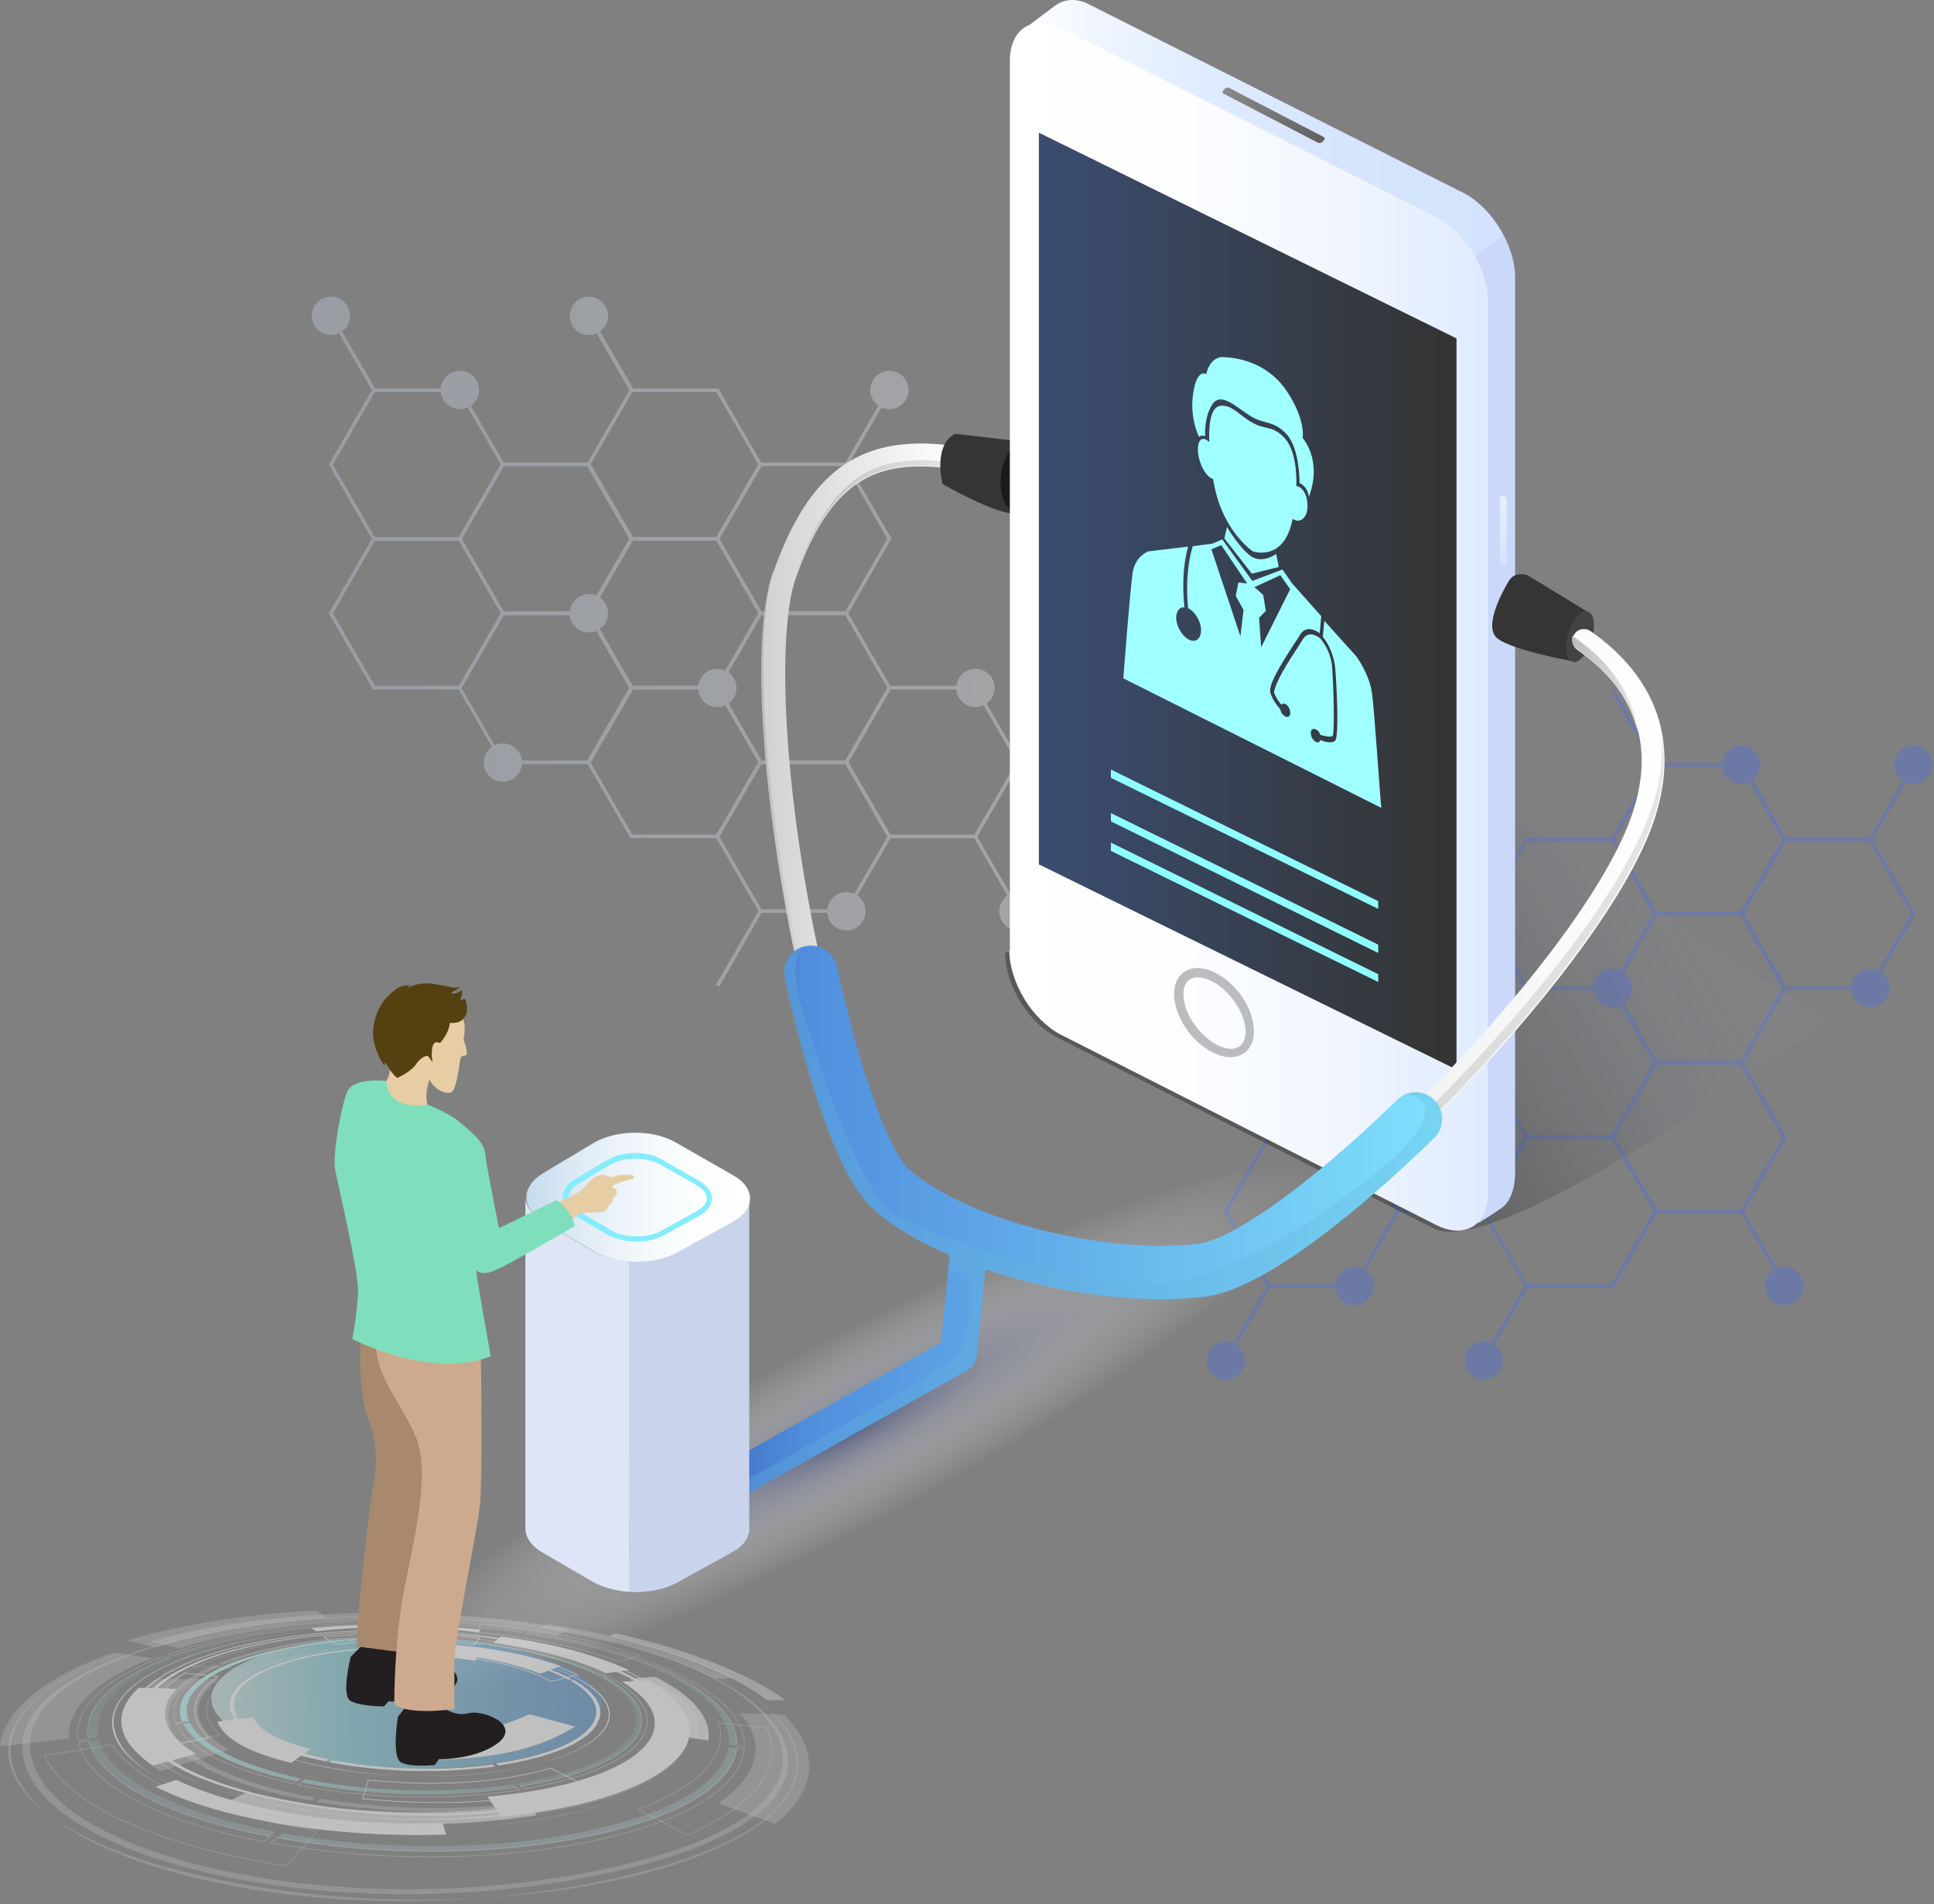 <svg xmlns="http://www.w3.org/2000/svg" width="515" height="507" viewBox="0 0 515 507" fill="none"><rect x="0" y="0" width="515" height="507" fill="#808080" stroke="none"/><g opacity="0.3"><path d="M167.855 103.422H191.31L191.448 103.698L203.038 123.704L191.31 143.986H167.855L167.717 143.71L156.127 123.704L167.855 103.422ZM190.758 104.388H168.406L157.23 123.704L168.406 143.021H190.758L201.934 123.704L190.758 104.388Z" fill="url(#paint0_linear_263_1454)"></path><path d="M99.281 143.021H122.737L122.875 143.296L134.465 163.303L122.737 183.585H99.281L99.143 183.309L87.553 163.303L99.281 143.021ZM122.185 143.986H99.833L88.657 163.303L99.833 182.619H122.185L133.361 163.303L122.185 143.986Z" fill="url(#paint1_linear_263_1454)"></path><path d="M133.637 123.152H157.092L157.23 123.428L168.82 143.434L157.092 163.716H133.637L133.499 163.44L121.909 143.434L133.637 123.152ZM156.403 124.118H134.051L122.875 143.434L134.051 162.751H156.403L167.579 143.434L156.403 124.118Z" fill="url(#paint2_linear_263_1454)"></path><path d="M157.231 83.829L168.683 103.559L167.717 104.111L156.265 84.243L157.231 83.829Z" fill="url(#paint3_linear_263_1454)"></path><path d="M260.16 222.632L271.612 242.362L270.784 242.914L259.332 223.046L260.16 222.632Z" fill="url(#paint4_linear_263_1454)"></path><path d="M88.519 83.829L99.971 103.559L99.143 104.111L87.691 84.243L88.519 83.829Z" fill="url(#paint5_linear_263_1454)"></path><path d="M133.637 162.889H157.092L157.23 163.165L168.82 183.171L157.092 203.453H133.637L133.499 203.177L121.909 183.171L133.637 162.889ZM156.403 163.854H134.051L122.875 183.171L134.051 202.487H156.403L167.579 183.171L156.403 163.854Z" fill="url(#paint6_linear_263_1454)"></path><path d="M99.281 103.422H122.737L122.875 103.698L134.465 123.704L122.737 143.986H99.281L99.143 143.71L87.553 123.704L99.281 103.422ZM122.185 104.388H99.833L88.657 123.704L99.833 143.021H122.185L133.361 123.704L122.185 104.388Z" fill="url(#paint7_linear_263_1454)"></path><path d="M167.855 143.021H191.31L191.448 143.296L203.038 163.303L191.31 183.585H167.855L167.717 183.309L156.127 163.303L167.855 143.021ZM190.758 143.986H168.406L157.23 163.303L168.406 182.619H190.758L201.934 163.303L190.758 143.986Z" fill="url(#paint8_linear_263_1454)"></path><path d="M202.21 123.152H225.666L225.804 123.428L237.394 143.434L225.666 163.716H202.21L202.072 163.44L190.483 143.434L202.21 123.152ZM225.114 124.118H202.762L191.586 143.434L202.762 162.751H225.114L236.29 143.434L225.114 124.118Z" fill="url(#paint9_linear_263_1454)"></path><path d="M236.428 103.56L237.256 104.111L225.804 123.98L224.976 123.428L236.428 103.56Z" fill="url(#paint10_linear_263_1454)"></path><path d="M202.072 242.362L202.9 242.914L191.586 262.645L190.62 262.231L202.072 242.362Z" fill="url(#paint11_linear_263_1454)"></path><path d="M202.21 162.889H225.666L225.804 163.165L237.394 183.171L225.666 203.453H202.21L202.072 203.177L190.483 183.171L202.21 162.889ZM225.114 163.854H202.762L191.586 183.171L202.762 202.487H225.114L236.29 183.171L225.114 163.854Z" fill="url(#paint12_linear_263_1454)"></path><path d="M202.21 202.487H225.666L225.804 202.763L237.394 222.77L225.666 243.052H202.21L202.072 242.776L190.483 222.77L202.21 202.487ZM225.114 203.453H202.762L191.586 222.77L202.762 242.086H225.114L236.29 222.77L225.114 203.453Z" fill="url(#paint13_linear_263_1454)"></path><path d="M236.566 182.619H260.022L260.16 182.895L271.749 202.901L260.022 223.184H236.566L236.428 222.908L224.838 202.901L236.566 182.619ZM259.47 183.585H237.118L225.942 202.901L237.118 222.218H259.47L270.646 202.901L259.47 183.585Z" fill="url(#paint14_linear_263_1454)"></path><path d="M167.855 182.619H191.31L191.448 182.895L203.038 202.901L191.31 223.184H167.855L167.717 222.908L156.127 202.901L167.855 182.619ZM190.758 183.585H168.406L157.23 202.901L168.406 222.218H190.758L201.934 202.901L190.758 183.585Z" fill="url(#paint15_linear_263_1454)"></path><path d="M225.39 247.743C228.209 247.743 230.495 245.458 230.495 242.638C230.495 239.819 228.209 237.533 225.39 237.533C222.57 237.533 220.285 239.819 220.285 242.638C220.285 245.458 222.57 247.743 225.39 247.743Z" fill="url(#paint16_linear_263_1454)"></path><path d="M191.034 188.276C193.854 188.276 196.139 185.99 196.139 183.171C196.139 180.352 193.854 178.066 191.034 178.066C188.215 178.066 185.929 180.352 185.929 183.171C185.929 185.99 188.215 188.276 191.034 188.276Z" fill="url(#paint17_linear_263_1454)"></path><path d="M122.461 108.941C125.28 108.941 127.566 106.655 127.566 103.836C127.566 101.016 125.28 98.731 122.461 98.731C119.641 98.731 117.356 101.016 117.356 103.836C117.356 106.655 119.641 108.941 122.461 108.941Z" fill="url(#paint18_linear_263_1454)"></path><path d="M88.105 89.21C90.924 89.21 93.21 86.924 93.21 84.105C93.21 81.286 90.924 79 88.105 79C85.286 79 83 81.286 83 84.105C83 86.924 85.286 89.21 88.105 89.21Z" fill="url(#paint19_linear_263_1454)"></path><path d="M236.842 108.941C239.661 108.941 241.947 106.655 241.947 103.836C241.947 101.016 239.661 98.731 236.842 98.731C234.022 98.731 231.737 101.016 231.737 103.836C231.737 106.655 234.022 108.941 236.842 108.941Z" fill="url(#paint20_linear_263_1454)"></path><path d="M271.197 247.743C274.017 247.743 276.303 245.458 276.303 242.638C276.303 239.819 274.017 237.533 271.197 237.533C268.378 237.533 266.092 239.819 266.092 242.638C266.092 245.458 268.378 247.743 271.197 247.743Z" fill="url(#paint21_linear_263_1454)"></path><path d="M259.745 188.276C262.565 188.276 264.851 185.99 264.851 183.171C264.851 180.352 262.565 178.066 259.745 178.066C256.926 178.066 254.64 180.352 254.64 183.171C254.64 185.99 256.926 188.276 259.745 188.276Z" fill="url(#paint22_linear_263_1454)"></path><path d="M156.817 89.21C159.636 89.21 161.922 86.924 161.922 84.105C161.922 81.286 159.636 79 156.817 79C153.997 79 151.712 81.286 151.712 84.105C151.712 86.924 153.997 89.21 156.817 89.21Z" fill="url(#paint23_linear_263_1454)"></path><path d="M133.913 208.145C136.732 208.145 139.018 205.859 139.018 203.04C139.018 200.22 136.732 197.935 133.913 197.935C131.093 197.935 128.808 200.22 128.808 203.04C128.808 205.859 131.093 208.145 133.913 208.145Z" fill="url(#paint24_linear_263_1454)"></path><path d="M156.817 168.408C159.636 168.408 161.922 166.122 161.922 163.303C161.922 160.483 159.636 158.198 156.817 158.198C153.997 158.198 151.712 160.483 151.712 163.303C151.712 166.122 153.997 168.408 156.817 168.408Z" fill="url(#paint25_linear_263_1454)"></path></g><g opacity="0.3"><path d="M394.567 322.525L406.157 302.519L406.295 302.243H429.751L441.478 322.525L429.888 342.532L429.751 342.808H406.295L394.567 322.525ZM440.237 322.525L429.061 303.209H406.709L395.533 322.525L406.709 341.842H429.061L440.237 322.525Z" fill="#3B69FA"></path><path d="M325.856 282.927L337.445 262.92L337.583 262.645H361.039L372.767 282.927L361.177 302.933L361.039 303.209H337.583L325.856 282.927ZM371.663 282.927L360.487 263.61H338.135L326.959 282.927L338.135 302.243H360.487L371.663 282.927Z" fill="#3B69FA"></path><path d="M360.211 302.795L371.801 282.789L371.939 282.513H395.395L407.122 302.795L395.533 322.801L395.395 323.077H371.939L360.211 302.795ZM406.019 302.795L394.843 283.479H372.491L361.315 302.795L372.491 322.111H394.843L406.019 302.795Z" fill="#3B69FA"></path><path d="M395.525 362.442L406.979 342.607L406.142 342.124L394.688 361.959L395.525 362.442Z" fill="#3B69FA"></path><path d="M498.598 223.761L510.05 203.927L509.214 203.444L497.762 223.279L498.598 223.761Z" fill="#3B69FA"></path><path d="M326.831 362.511L338.283 342.677L337.447 342.194L325.995 362.028L326.831 362.511Z" fill="#3B69FA"></path><path d="M360.211 263.059L371.801 243.052L371.939 242.776H395.395L407.122 263.059L395.533 283.065L395.395 283.341H371.939L360.211 263.059ZM406.019 263.059L394.843 243.742H372.491L361.315 263.059L372.491 282.375H394.843L406.019 263.059Z" fill="#3B69FA"></path><path d="M325.856 322.525L337.445 302.519L337.583 302.243H361.039L372.767 322.525L361.177 342.532L361.039 342.808H337.583L325.856 322.525ZM371.663 322.525L360.487 303.209H338.135L326.959 322.525L338.135 341.842H360.487L371.663 322.525Z" fill="#3B69FA"></path><path d="M394.567 282.927L406.157 262.92L406.295 262.645H429.751L441.478 282.927L429.888 302.933L429.751 303.209H406.295L394.567 282.927ZM440.237 282.927L429.061 263.61H406.709L395.533 282.927L406.709 302.243H429.061L440.237 282.927Z" fill="#3B69FA"></path><path d="M428.923 302.795L440.512 282.789L440.65 282.513H464.106L475.834 302.795L464.244 322.801L464.106 323.077H440.65L428.923 302.795ZM474.592 302.795L463.416 283.479H441.202L430.026 302.795L441.202 322.111H463.554L474.592 302.795Z" fill="#3B69FA"></path><path d="M474.873 342.651L475.709 342.167L464.241 322.342L463.405 322.826L474.873 342.651Z" fill="#3B69FA"></path><path d="M440.457 203.946L441.294 203.464L429.851 183.625L429.014 184.107L440.457 203.946Z" fill="#3B69FA"></path><path d="M428.923 263.059L440.512 243.052L440.65 242.776H464.106L475.834 263.059L464.244 283.065L464.106 283.341H440.65L428.923 263.059ZM474.592 263.059L463.416 243.742H441.202L430.026 263.059L441.202 282.375H463.554L474.592 263.059Z" fill="#3B69FA"></path><path d="M428.923 223.46L440.512 203.453L440.65 203.177H464.106L475.834 223.46L464.244 243.466L464.106 243.742H440.65L428.923 223.46ZM474.592 223.46L463.416 204.143H441.202L430.026 223.46L441.202 242.776H463.554L474.592 223.46Z" fill="#3B69FA"></path><path d="M463.14 243.328L474.73 223.321L474.868 223.045H498.324L510.052 243.328L498.462 263.334L498.324 263.61H474.868L463.14 243.328ZM508.948 243.328L497.772 224.011H475.42L464.244 243.328L475.42 262.644H497.772L508.948 243.328Z" fill="#3B69FA"></path><path d="M394.567 243.328L406.157 223.321L406.295 223.045H429.751L441.478 243.328L429.888 263.334L429.751 263.61H406.295L394.567 243.328ZM440.237 243.328L429.061 224.011H406.709L395.533 243.328L406.709 262.644H429.061L440.237 243.328Z" fill="#3B69FA"></path><path d="M463.692 208.696C466.512 208.696 468.797 206.411 468.797 203.591C468.797 200.772 466.512 198.486 463.692 198.486C460.873 198.486 458.587 200.772 458.587 203.591C458.587 206.411 460.873 208.696 463.692 208.696Z" fill="#3B69FA"></path><path d="M429.474 268.164C432.294 268.164 434.579 265.878 434.579 263.059C434.579 260.239 432.294 257.954 429.474 257.954C426.655 257.954 424.369 260.239 424.369 263.059C424.369 265.878 426.655 268.164 429.474 268.164Z" fill="#3B69FA"></path><path d="M360.763 347.499C363.582 347.499 365.868 345.214 365.868 342.394C365.868 339.575 363.582 337.289 360.763 337.289C357.943 337.289 355.658 339.575 355.658 342.394C355.658 345.214 357.943 347.499 360.763 347.499Z" fill="#3B69FA"></path><path d="M326.407 367.367C329.227 367.367 331.512 365.082 331.512 362.262C331.512 359.443 329.227 357.157 326.407 357.157C323.588 357.157 321.302 359.443 321.302 362.262C321.302 365.082 323.588 367.367 326.407 367.367Z" fill="#3B69FA"></path><path d="M475.144 347.499C477.964 347.499 480.249 345.214 480.249 342.394C480.249 339.575 477.964 337.289 475.144 337.289C472.325 337.289 470.039 339.575 470.039 342.394C470.039 345.214 472.325 347.499 475.144 347.499Z" fill="#3B69FA"></path><path d="M509.5 208.696C512.319 208.696 514.605 206.411 514.605 203.591C514.605 200.772 512.319 198.486 509.5 198.486C506.68 198.486 504.395 200.772 504.395 203.591C504.395 206.411 506.68 208.696 509.5 208.696Z" fill="#3B69FA"></path><path d="M498.048 268.164C500.867 268.164 503.153 265.878 503.153 263.059C503.153 260.239 500.867 257.954 498.048 257.954C495.228 257.954 492.943 260.239 492.943 263.059C492.943 265.878 495.228 268.164 498.048 268.164Z" fill="#3B69FA"></path><path d="M395.119 367.367C397.938 367.367 400.224 365.082 400.224 362.262C400.224 359.443 397.938 357.157 395.119 357.157C392.299 357.157 390.014 359.443 390.014 362.262C390.014 365.082 392.299 367.367 395.119 367.367Z" fill="#3B69FA"></path><path d="M372.215 248.433C375.034 248.433 377.32 246.147 377.32 243.328C377.32 240.508 375.034 238.223 372.215 238.223C369.395 238.223 367.11 240.508 367.11 243.328C367.11 246.147 369.395 248.433 372.215 248.433Z" fill="#3B69FA"></path><path d="M395.119 288.032C397.938 288.032 400.224 285.746 400.224 282.927C400.224 280.107 397.938 277.822 395.119 277.822C392.299 277.822 390.014 280.107 390.014 282.927C390.014 285.746 392.299 288.032 395.119 288.032Z" fill="#3B69FA"></path></g><path d="M216.482 264.781C215.103 264.781 213.861 263.816 213.585 262.436C204.479 222.423 198.96 171.511 206.134 151.78C215.379 125.979 228.486 116.183 251.114 118.39C252.77 118.528 254.012 120.046 253.874 121.702C253.736 123.357 252.218 124.599 250.562 124.461C233.729 122.943 221.45 127.221 211.929 153.85C206.962 167.647 207.928 210.006 219.656 261.194C220.07 262.85 218.966 264.506 217.31 264.781C216.896 264.781 216.62 264.781 216.482 264.781Z" fill="url(#paint26_linear_263_1454)"></path><path d="M217.586 263.263C217.31 263.263 217.172 263.401 216.896 263.401C215.516 263.401 214.275 262.436 213.999 261.056C205.03 221.871 199.649 172.062 206.134 151.504C206.134 151.642 205.996 151.78 205.996 151.78C198.821 171.648 204.34 222.561 213.447 262.436C213.723 263.815 214.964 264.781 216.344 264.781C216.62 264.781 216.758 264.781 217.034 264.643C218.414 264.367 219.242 263.125 219.38 261.884C218.966 262.574 218.414 262.987 217.586 263.263Z" fill="url(#paint27_linear_263_1454)"></path><path d="M250.838 122.806C234.005 121.288 221.725 125.565 212.205 152.194C212.067 152.608 211.929 153.022 211.791 153.436C221.311 127.083 233.591 122.668 250.424 124.323C252.08 124.461 253.597 123.219 253.735 121.564V121.426C253.045 122.392 252.08 122.944 250.838 122.806Z" fill="url(#paint28_linear_263_1454)"></path><path d="M254.288 115.493L272.086 117.563C272.086 117.563 274.57 117.701 275.536 122.116C276.226 125.427 276.226 136.189 270.707 136.741C265.602 137.293 250.976 128.877 250.976 128.877C250.976 128.877 248.355 118.667 254.288 115.493Z" fill="#353535"></path><path d="M274.708 128.049C274.156 132.74 271.81 136.189 269.603 135.775C267.395 135.361 266.015 131.084 266.567 126.393C267.119 121.702 269.465 118.253 271.672 118.666C273.88 119.08 275.26 123.358 274.708 128.049Z" fill="#1B1B1B"></path><path d="M267.671 253.744C267.671 262.298 273.88 272.37 281.469 276.234L381.362 326.87C398.747 337.081 486.637 271.957 486.637 271.957C471.874 262.574 395.16 212.627 395.16 212.627C387.571 208.764 267.671 253.744 267.671 253.744Z" fill="url(#paint29_linear_263_1454)"></path><path d="M288.781 272.095C281.193 268.231 275.398 256.09 275.398 247.535L271.81 8.425C271.81 8.425 276.64 4.7 280.917 1.526C285.332 -1.647 289.885 1.112 289.885 1.112L389.641 51.335C397.229 55.199 403.438 65.271 403.438 73.825V311.142C403.438 311.142 403.99 318.73 399.851 321.628C395.712 324.525 393.642 325.629 393.642 325.629L288.781 272.095Z" fill="url(#paint30_linear_263_1454)"></path><path opacity="0.2" d="M392.676 68.306L400.403 62.511C402.335 66.099 403.576 70.1 403.576 73.687V311.004C403.576 311.004 404.128 318.592 399.989 321.49C395.85 324.387 393.78 325.491 393.78 325.491L392.676 68.306Z" fill="#ACACF0"></path><path d="M399.437 149.573C399.437 149.987 399.713 150.401 400.127 150.539L400.541 150.677C400.955 150.815 401.231 150.539 401.231 150.125V133.016C401.231 132.602 400.955 132.188 400.541 132.05L400.127 131.912C399.713 131.774 399.437 132.05 399.437 132.464V149.573Z" fill="url(#paint31_linear_263_1454)"></path><path d="M268.775 253.054C268.775 261.609 274.984 271.681 282.573 275.544L382.466 326.181C390.055 330.044 396.264 326.181 396.264 317.626V80.31C396.264 71.755 390.055 61.683 382.466 57.82L282.711 7.597C275.122 3.734 268.913 7.597 268.913 16.152V253.054H268.775Z" fill="url(#paint32_linear_263_1454)"></path><path d="M327.414 23.464C327.001 23.188 326.449 23.326 326.173 23.602L325.759 24.016C325.483 24.292 325.483 24.844 325.897 24.982L350.87 37.951C351.284 38.227 351.836 38.089 352.112 37.813L352.526 37.399C352.802 37.123 352.802 36.572 352.388 36.434L327.414 23.464Z" fill="url(#paint33_linear_263_1454)"></path><path d="M327.69 281.477C326.173 281.477 324.517 281.063 322.723 280.097C317.066 277.2 312.651 270.439 312.651 264.644C312.651 260.505 315.135 257.745 318.86 257.745C320.378 257.745 322.033 258.159 323.827 259.125C329.484 262.022 333.899 268.783 333.899 274.578C333.899 276.648 333.347 278.303 332.243 279.545C331.14 280.787 329.484 281.477 327.69 281.477ZM318.998 260.229C316.514 260.229 315.135 261.884 315.135 264.782C315.135 269.611 319.136 275.544 323.965 278.165C325.345 278.855 326.587 279.269 327.828 279.269C328.932 279.269 329.898 278.855 330.588 278.165C331.278 277.338 331.692 276.234 331.692 274.716C331.692 269.887 327.69 263.954 322.861 261.332C321.481 260.643 320.102 260.229 318.998 260.229Z" fill="#BABCBE"></path><path d="M276.64 230.15L387.847 284.788V90.106L276.64 35.33V230.15Z" fill="url(#paint34_linear_263_1454)"></path><path d="M346.592 130.119C346.178 129.705 345.626 129.429 345.212 129.429C345.35 123.634 344.247 119.081 342.177 116.735C338.866 113.148 336.934 114.528 333.623 112.596C330.173 110.802 328.242 107.767 325.068 108.043C322.86 108.181 321.757 111.63 322.033 117.701C321.481 117.287 321.067 116.873 320.515 116.873C319.135 116.735 318.583 119.081 319.273 121.978C319.963 124.876 321.619 127.221 322.998 127.497C323.136 127.911 323.136 128.463 323.274 128.877C325.62 141.571 333.623 146.814 333.623 146.814C333.623 146.814 341.487 149.573 343.971 139.225C344.109 138.811 344.109 138.535 344.247 138.121C345.626 139.225 347.282 138.535 347.972 136.466C348.524 134.258 347.972 131.361 346.592 130.119Z" fill="#A0FFFF"></path><path d="M320.929 116.183C320.929 116.183 320.101 115.631 319.273 116.321C319.273 116.321 316.652 111.216 317.756 104.593C318.721 97.971 321.205 99.626 321.205 99.626C321.205 99.626 322.033 95.073 325.62 95.073C329.07 95.211 337.21 96.177 342.591 104.042C347.834 111.906 346.868 116.597 346.868 116.597C346.868 116.597 352.249 122.53 348.524 132.326C348.524 132.326 348.386 129.705 346.04 128.601C346.04 128.601 346.178 119.771 342.729 115.769C339.142 111.768 336.658 113.148 332.795 110.664C328.932 108.181 325.068 104.318 322.861 107.629C320.515 111.078 320.929 116.183 320.929 116.183Z" fill="#A0FFFF"></path><path d="M326.724 140.329C326.724 140.329 330.449 146.537 333.485 148.331C336.52 149.987 339.831 147.503 339.831 147.503L340.521 150.953L333.347 152.746L326.034 143.364L326.724 140.329Z" fill="#A0FFFF"></path><path d="M365.357 184.619C364.667 179.514 361.218 174.823 361.218 174.823L352.663 165.303L352.249 169.58C353.077 170.546 355.147 173.581 355.561 177.996C355.837 181.032 356.664 195.795 355.561 197.175C354.871 198.003 352.801 197.589 351.559 197.037C351.421 197.727 350.731 197.865 350.042 197.313C349.352 196.761 348.938 195.657 349.076 194.829C349.214 194.001 349.904 193.863 350.731 194.415C351.145 194.691 351.421 195.105 351.559 195.657C352.939 196.071 354.457 196.347 354.871 195.933C355.423 195.105 355.147 183.653 354.733 177.582C354.319 173.029 351.835 170.408 351.697 170.132C351.421 169.856 348.662 167.51 347.006 170.132C346.73 170.546 346.454 170.96 346.04 171.649C344.799 173.581 342.867 176.479 341.487 178.962C339.142 183.239 339.28 184.343 339.28 184.481C339.694 185.585 340.521 186.827 341.211 187.655C341.487 187.241 342.039 187.241 342.591 187.655C343.281 188.206 343.695 189.31 343.557 190.138C343.419 190.966 342.729 191.104 341.901 190.552C341.349 190.138 341.073 189.586 340.935 188.896C340.107 187.931 338.866 186.275 338.314 184.619C337.762 182.825 339.556 179.1 345.213 170.546C345.626 169.994 345.902 169.442 346.178 169.028C347.834 166.406 350.318 167.786 351.421 168.614L351.835 164.061L344.109 155.368L341.487 151.643L333.485 154.679L325.482 143.641L322.861 144.744L317.618 145.434C316.928 147.642 315.548 153.299 316.376 161.991H316.514C318.307 162.957 319.825 165.579 319.825 167.786C319.825 170.132 318.307 171.236 316.514 170.27C314.72 169.304 313.202 166.682 313.202 164.475C313.202 162.681 314.168 161.577 315.41 161.715C314.582 153.851 315.548 148.47 316.376 145.572H316.1L305.752 146.814C305.752 146.814 302.302 148.056 301.612 152.471C300.923 156.886 299.129 180.618 299.129 180.618L333.485 197.865L367.84 215.112C367.702 215.112 366.047 189.724 365.357 184.619ZM331.139 162.405L330.311 169.442L322.585 146.262L325.206 145.158L332.105 155.368L329.759 155.093L329.069 158.68L331.139 162.405ZM335.278 164.475L337.072 162.681L336.382 158.404L334.037 156.334L340.935 153.161L343.557 156.886L335.83 172.339L335.278 164.475Z" fill="#A0FFFF"></path><path d="M295.818 226.564L367.013 261.471V259.402L295.818 224.356V226.564Z" fill="#8FFFFF"></path><path d="M295.818 218.699L367.013 253.744V251.537L295.818 216.491V218.699Z" fill="#8FFFFF"></path><path d="M295.818 207.109L367.013 242.017V239.947L295.818 204.901V207.109Z" fill="#8FFFFF"></path><path d="M422.617 162.819L406.75 153.16C406.75 153.16 403.438 151.919 401.783 154.678C400.127 157.438 394.884 166.958 398.747 169.993C403.025 173.305 418.892 176.064 418.892 176.064C418.892 176.064 425.928 169.166 422.617 162.819Z" fill="#353535"></path><path d="M417.65 168.614C416.546 172.339 416.96 175.651 418.753 176.203C420.409 176.754 422.755 174.133 423.859 170.408C424.962 166.682 424.548 163.371 422.755 162.819C420.961 162.267 418.753 164.889 417.65 168.614Z" fill="#434244"></path><path d="M309.202 341.91C282.573 341.91 250.286 332.251 235.247 319.006C225.313 310.313 216.759 276.51 213.585 262.436C213.171 260.781 214.275 259.125 215.931 258.849C217.586 258.435 219.242 259.539 219.518 261.194C225.865 288.927 233.454 309.348 239.386 314.591C255.53 328.802 293.059 338.46 319.688 335.425C331.002 334.045 355.975 315.556 381.776 289.203C408.957 261.47 429.378 233.462 434.897 215.939C440.554 198.278 435.586 183.929 419.995 173.029C418.616 172.063 418.34 170.131 419.305 168.751C420.271 167.372 422.203 167.096 423.583 168.062C441.243 180.479 447.176 197.588 440.692 217.732C433.655 239.67 407.854 271.267 386.054 293.481C364.53 315.419 335.831 339.702 320.378 341.496C316.652 341.634 312.927 341.91 309.202 341.91Z" fill="url(#paint35_linear_263_1454)"></path><path d="M419.857 172.753C428.825 179.1 434.344 186.688 436.138 195.243C434.896 185.309 429.377 176.754 419.305 169.717C419.029 169.579 418.891 169.304 418.753 169.166C418.339 170.545 418.753 171.925 419.857 172.753Z" fill="url(#paint36_linear_263_1454)"></path><path d="M442.209 194.415C443.037 200.761 442.347 207.522 440.001 214.559C432.965 236.497 407.163 268.093 385.363 290.307C363.839 312.245 335.141 336.528 319.687 338.322C316.1 338.736 312.375 338.874 308.65 338.874C282.02 338.874 249.734 329.216 234.695 315.97C225.175 307.554 216.896 276.371 213.447 261.332C213.447 261.608 213.447 262.022 213.447 262.298C216.62 276.372 225.175 310.175 235.109 318.868C250.148 332.113 282.434 341.772 309.063 341.772C312.927 341.772 316.652 341.634 320.101 341.22C335.555 339.426 364.115 315.28 385.777 293.204C407.577 270.99 433.379 239.394 440.415 217.456C443.175 209.316 443.727 201.589 442.209 194.415Z" fill="url(#paint37_linear_263_1454)"></path><path opacity="0.6" d="M351.284 313.211C357.769 325.215 307.27 365.366 238.283 402.895C169.295 440.424 108.173 460.982 101.55 448.978C95.065 436.974 145.564 396.824 214.551 359.295C283.538 321.766 344.799 301.207 351.284 313.211Z" fill="url(#paint38_radial_263_1454)"></path><path d="M382.052 292.929C379.293 290.169 374.878 290.031 372.118 292.791C346.179 318.04 326.862 330.32 319.136 331.147C293.886 334.183 257.185 324.663 242.008 311.279C237.593 307.416 229.866 289.065 222.829 257.331C222.002 253.468 218.276 251.122 214.413 251.95C210.55 252.778 208.204 256.503 209.032 260.366C213.171 279.269 221.864 312.383 232.626 321.903C238.007 326.732 245.043 330.734 252.908 334.183L250.562 357.501L158.533 409.241C156.188 410.483 155.36 413.518 156.74 415.864C157.567 417.382 159.223 418.347 161.017 418.347C161.845 418.347 162.672 418.21 163.362 417.796L257.599 364.813C258.979 363.985 259.945 362.606 260.083 361.088L262.428 337.908C277.743 343.151 294.99 345.911 309.616 345.911C313.617 345.911 317.48 345.635 320.929 345.221C339.142 343.013 369.772 314.866 382.052 302.863C384.674 300.241 384.674 295.826 382.052 292.929Z" fill="url(#paint39_linear_263_1454)"></path><g opacity="0.3"><path d="M374.325 291.411C379.706 292.377 382.052 295.55 375.567 303.691C369.082 311.831 338.176 335.011 316.376 340.53C294.576 345.911 249.734 329.768 239.11 323.973C228.486 318.178 216.206 278.027 213.171 266.989C210.136 256.365 213.033 252.778 213.171 252.502C209.998 253.744 208.204 257.193 208.894 260.505C213.033 279.407 221.725 312.521 232.487 322.041C237.868 326.87 244.905 330.872 252.77 334.321L252.356 338.736C252.356 338.736 255.667 338.322 257.737 339.288C259.806 340.392 258.151 355.707 255.667 360.122C253.184 364.537 183.368 402.342 169.295 410.621C160.051 416.14 157.291 416.278 156.463 415.726C156.463 415.864 156.601 415.864 156.601 416.002C157.429 417.52 159.085 418.486 160.879 418.486C161.706 418.486 162.534 418.348 163.224 417.934L257.461 364.951C258.841 364.123 259.806 362.744 259.944 361.226L262.29 338.046C277.605 343.289 294.852 346.049 309.477 346.049C313.479 346.049 317.342 345.773 320.791 345.359C339.004 343.151 369.634 315.004 381.914 303.001C384.674 300.241 384.812 295.826 382.052 293.067C379.982 290.859 376.947 290.307 374.325 291.411Z" fill="#66B4DB"></path><path d="M156.188 415.036C156.188 415.174 156.188 415.174 156.326 415.312L156.188 415.036Z" fill="#66B4DB"></path></g><path d="M168.054 335.977C171.641 336.115 175.366 335.564 178.54 334.322C179.092 334.046 179.644 333.77 180.196 333.494L194.959 325.353C197.718 323.836 199.236 321.904 199.512 319.834V407.172V407.31C199.512 407.448 199.512 407.448 199.512 407.586C199.512 407.724 199.512 408 199.374 408.276C198.96 410.208 197.442 412.002 194.821 413.381L180.058 421.522C176.608 423.315 172.055 424.143 167.64 423.867V335.977H168.054Z" fill="#C9D4EC"></path><path d="M144.598 312.384C138.665 315.971 138.665 321.766 144.736 325.353L158.258 333.218C164.328 336.805 174.125 336.943 180.334 333.494L195.097 325.353C201.168 322.042 201.306 316.385 195.235 312.936L179.782 304.105C173.711 300.656 163.915 300.794 157.982 304.381L144.598 312.384Z" fill="url(#paint40_linear_263_1454)"></path><path d="M144.598 325.353L158.119 333.218C158.671 333.494 159.223 333.77 159.775 334.046C162.121 335.012 164.88 335.701 167.64 335.839V423.867C164.052 423.591 160.741 422.764 157.981 421.246L144.46 413.381C141.562 411.726 140.045 409.518 139.907 407.172V406.62V319.145C140.183 321.352 141.7 323.56 144.598 325.353Z" fill="#DDE5F7"></path><path d="M161.845 328.802L153.152 323.697C151.083 322.456 149.841 320.8 149.841 318.868C149.841 317.075 150.945 315.281 153.014 314.039L161.569 308.934C163.638 307.692 166.26 307.002 169.157 307.002C171.917 307.002 174.4 307.554 176.332 308.796L186.266 314.453C188.336 315.695 189.578 317.351 189.578 319.144C189.578 320.938 188.336 322.594 186.266 323.697L176.746 328.94C174.814 330.044 172.193 330.596 169.571 330.596C166.674 330.596 163.914 329.906 161.845 328.802ZM162.397 310.176L153.842 315.281C152.186 316.247 151.359 317.489 151.359 318.868C151.359 320.248 152.324 321.49 153.98 322.456L162.673 327.561C164.466 328.664 166.95 329.216 169.571 329.216C172.055 329.216 174.4 328.664 176.056 327.699L185.576 322.456C187.232 321.49 188.198 320.386 188.198 319.144C188.198 317.902 187.37 316.661 185.714 315.695L175.78 310.038C173.986 309.072 171.779 308.52 169.295 308.52C166.674 308.52 164.19 309.072 162.397 310.176Z" fill="#85ECFD"></path><g opacity="0.5"><path opacity="0.8" d="M160.189 453.532C161.706 463.742 137.975 471.468 108.172 470.916C79.473 470.365 56.57 461.948 56.294 452.428C56.018 443.184 77.404 435.733 105.137 435.733C133.697 435.733 158.809 443.597 160.189 453.532Z" fill="url(#paint41_linear_263_1454)"></path><g opacity="0.32"><path d="M93.133 435.043C106.93 434.077 121.418 434.629 134.663 436.56C148.461 438.492 160.741 441.803 169.571 446.219C179.643 451.186 185.024 457.257 183.368 463.465C181.437 470.916 170.261 477.539 150.53 481.54C128.317 485.955 101.274 485.955 77.404 481.126C54.776 476.573 41.255 468.984 38.633 460.844C36.425 453.807 42.634 447.46 54.362 442.769C64.848 438.492 78.37 436.008 93.133 435.043ZM150.53 481.264C189.025 473.538 191.785 456.981 169.571 446.081C152.186 437.526 120.728 433.249 93.271 435.043C61.675 437.112 35.046 447.322 39.323 460.706C45.118 479.333 101.963 491.06 150.53 481.264Z" fill="white"></path></g><g opacity="0.32"><path d="M87.752 430.627C122.246 428.696 161.568 433.939 185.438 444.425C218.138 458.636 222.691 483.334 169.709 496.855C93.823 516.31 4.691 495.199 5.933 464.431C6.761 445.667 46.773 432.835 87.752 430.627ZM168.605 495.889C220.898 482.644 216.896 458.498 184.748 444.425C161.293 434.077 122.246 428.972 88.166 430.765C47.601 432.973 8.417 445.667 8.003 464.155C7.175 494.096 94.237 514.516 168.605 495.889Z" fill="white"></path></g><path opacity="0.32" d="M188.611 444.011C194.82 446.633 200.063 449.53 204.341 452.704H209.17C204.616 449.392 198.822 446.357 192.199 443.597C183.644 440.01 173.986 437.112 163.914 434.905L162.12 435.733C171.503 437.802 180.609 440.562 188.611 444.011Z" fill="white"></path><path opacity="0.32" d="M188.611 444.011C194.82 446.633 200.063 449.53 204.341 452.704H209.17C204.616 449.392 198.822 446.357 192.199 443.597C183.644 440.01 173.986 437.112 163.914 434.905L162.12 435.733C171.503 437.802 180.609 440.562 188.611 444.011Z" fill="white"></path><path opacity="0.32" d="M172.744 439.872C179.643 442.08 185.438 444.425 190.681 447.047L195.648 446.771C189.991 444.011 183.644 441.39 176.331 439.182C166.673 436.285 156.187 434.077 145.701 432.421L144.045 433.387C153.98 434.905 163.638 437.113 172.744 439.872Z" fill="white"></path><path opacity="0.32" d="M40.013 436.974L47.739 438.906C59.329 435.319 73.678 432.973 89.546 432.007C109.966 430.766 130.8 432.283 148.185 435.595C149.703 434.905 150.944 434.215 151.634 433.801C132.456 430.214 109.414 428.696 86.924 429.8C69.539 430.766 53.396 433.249 40.013 436.974Z" fill="white"></path><path opacity="0.32" d="M0 464.984L18.351 462.914C17.661 454.222 26.905 446.771 40.427 441.528L30.216 440.01C13.521 445.943 1.104 454.498 0 464.984Z" fill="white"></path><path opacity="0.32" d="M33.804 436.836L41.668 438.63C54.638 434.353 71.333 431.869 86.924 430.904L84.302 428.834C66.78 429.662 48.981 432.283 33.804 436.836Z" fill="white"></path><path opacity="0.32" d="M208.756 456.567L197.028 456.153C204.065 464.155 202.133 472.71 191.233 480.16L206.41 485.679C217.862 476.435 218.276 466.087 208.756 456.567Z" fill="white"></path><path opacity="0.32" d="M204.065 460.017L191.371 458.775C193.992 467.191 186.542 475.47 169.985 481.817L183.092 488.577C201.857 480.299 208.894 470.089 204.065 460.017Z" stroke="white" stroke-width="0.248" stroke-miterlimit="10"></path><path opacity="0.32" d="M128.041 432.421L127.075 434.629C141.286 435.871 154.256 438.492 164.742 442.356L170.261 440.838C158.257 436.699 143.77 433.663 128.041 432.421Z" stroke="white" stroke-width="0.231" stroke-miterlimit="10"></path><g opacity="0.32"><path d="M193.992 465.122C192.889 473.538 181.437 481.954 157.843 487.198C132.456 492.854 101.825 492.855 75.334 488.163L73.816 489.405C101.411 494.372 133.146 494.372 159.499 488.439C183.782 482.92 195.372 474.228 196.338 465.535L193.992 465.122Z" fill="url(#paint42_linear_263_1454)"></path><path d="M71.747 488.991L73.402 487.749C46.773 482.644 29.25 473.676 26.353 463.328L23.732 463.604C26.353 474.228 44.152 483.748 71.747 488.991Z" fill="url(#paint43_linear_263_1454)"></path><path d="M177.711 445.943C188.749 451.462 194.682 457.947 194.13 464.57L196.2 464.846C196.614 458.085 190.405 451.324 178.953 445.805L177.711 445.943Z" fill="url(#paint44_linear_263_1454)"></path><path d="M139.768 435.181C153.29 437.251 166.26 440.562 176.332 445.253C176.608 445.391 176.746 445.529 177.022 445.529L178.263 445.391C177.987 445.253 177.849 445.115 177.573 445.115C167.225 440.424 153.98 436.975 140.182 434.767L139.768 435.181Z" fill="url(#paint45_linear_263_1454)"></path><path d="M47.739 441.114C59.191 436.975 74.23 434.077 90.925 433.111C107.344 432.146 124.177 432.973 138.802 435.043L139.216 434.767C124.315 432.559 107.344 431.732 90.511 432.835C73.403 433.939 57.949 436.699 46.221 440.976L47.739 441.114Z" fill="url(#paint46_linear_263_1454)"></path><path d="M26.215 462.638C26.215 462.5 26.077 462.224 26.077 462.086C24.698 453.67 33.528 446.495 46.773 441.39L45.256 441.114C31.458 446.219 22.214 453.67 23.456 462.362C23.456 462.5 23.456 462.776 23.594 462.914L26.215 462.638Z" fill="url(#paint47_linear_263_1454)"></path></g><path opacity="0.32" d="M76.162 496.855L84.579 487.473C54.5 482.782 35.873 473.952 29.803 464.569L11.866 467.467C17.109 479.333 38.771 490.922 76.162 496.855Z" stroke="white" stroke-width="0.248" stroke-miterlimit="10"></path><g opacity="0.32"><path d="M87.2 430.214C104.999 429.248 123.211 429.938 140.182 432.284C157.843 434.629 174.124 438.768 186.818 444.287C201.719 450.772 211.515 459.051 212.481 468.157C213.585 479.747 200.477 491.199 171.778 498.787C137.423 507.756 92.719 508.308 54.086 499.615C18.765 491.613 1.242 478.367 2.208 465.122C3.035 454.636 15.453 445.805 33.804 439.596C49.257 434.215 67.883 431.18 87.2 430.214ZM171.502 498.236C225.864 484.024 220.345 458.637 186.68 444.149C162.258 433.663 122.383 428.282 87.2 430.214C45.394 432.422 4.277 445.529 2.897 464.708C0.69 496.58 92.857 518.794 171.502 498.236Z" fill="white"></path></g><g opacity="0.32"><path d="M196.062 465.397C195.096 474.09 183.506 482.92 159.223 488.301C133.008 494.234 101.273 494.234 73.816 489.267L72.161 490.647C100.721 495.89 133.697 495.752 160.74 489.543C185.714 483.748 197.442 474.642 198.132 465.673L196.062 465.397Z" stroke="white" stroke-width="0.254" stroke-miterlimit="10"></path><path d="M70.229 490.37L71.885 488.99C44.29 483.747 26.491 474.227 23.732 463.603L20.972 463.879C23.456 475.055 41.668 484.851 70.229 490.37Z" stroke="white" stroke-width="0.254" stroke-miterlimit="10"></path><path d="M178.953 445.804C190.405 451.323 196.476 458.084 196.2 464.845L198.269 465.121C198.407 458.084 192.061 451.323 180.195 445.667L178.953 445.804Z" stroke="white" stroke-width="0.254" stroke-miterlimit="10"></path><path d="M140.182 434.904C153.979 436.974 167.225 440.423 177.573 445.114C177.849 445.252 177.987 445.39 178.263 445.39L179.505 445.252C179.229 445.114 179.091 444.976 178.815 444.976C168.191 440.147 154.669 436.698 140.596 434.49L140.182 434.904Z" stroke="white" stroke-width="0.254" stroke-miterlimit="10"></path><path d="M46.221 440.837C57.949 436.56 73.402 433.801 90.373 432.697C107.206 431.731 124.177 432.559 139.078 434.628L139.492 434.352C124.315 432.145 107.068 431.317 89.959 432.283C72.574 433.387 56.707 436.284 44.704 440.561L46.221 440.837Z" stroke="white" stroke-width="0.254" stroke-miterlimit="10"></path><path d="M23.593 463.052C23.593 462.914 23.456 462.638 23.456 462.5C22.214 453.807 31.458 446.495 45.255 441.252L43.738 440.976C29.526 446.219 19.73 453.807 20.696 462.776C20.696 462.914 20.696 463.19 20.834 463.328L23.593 463.052Z" stroke="white" stroke-width="0.254" stroke-miterlimit="10"></path></g><path opacity="0.32" d="M168.329 449.668C174.124 453.255 175.918 457.257 173.848 460.844L185.576 462.638C185.714 462.362 185.852 461.948 185.852 461.672C186.956 457.119 183.368 452.565 176.332 448.702L168.329 449.668Z" fill="white"></path><path opacity="0.32" d="M53.81 459.327C51.327 454.773 53.396 450.634 58.501 447.047H41.531C34.908 451.324 31.872 456.429 33.666 461.81C34.77 465.26 37.805 468.571 42.634 471.606L60.985 465.949C57.536 463.88 55.052 461.672 53.81 459.327Z" fill="white"></path><path opacity="0.32" d="M55.052 455.326C55.052 451.048 59.191 447.323 65.814 444.426L50.361 443.598C42.22 447.185 36.977 451.6 35.873 456.429C35.184 459.465 36.15 462.638 38.909 465.812L58.501 461.948C56.156 459.741 55.052 457.533 55.052 455.326Z" stroke="white" stroke-width="0.238" stroke-miterlimit="10"></path><g opacity="0.32"><path d="M178.263 462.5C176.194 468.847 165.984 475.056 147.357 478.644C127.903 482.369 105.137 482.231 85.406 478.919L84.303 479.747C104.861 483.197 128.316 483.335 148.461 479.471C167.639 475.746 177.987 469.399 180.057 462.776L178.263 462.5Z" fill="white"></path><path d="M82.785 479.471L83.889 478.643C63.606 475.056 49.533 468.571 45.67 460.844L43.738 461.12C47.464 468.985 61.951 475.746 82.785 479.471Z" fill="white"></path><path d="M167.363 447.047C175.918 451.6 179.781 456.981 178.401 462.086L180.057 462.362C181.437 456.981 177.435 451.6 168.467 446.909L167.363 447.047Z" fill="white"></path><path d="M136.043 437.664C147.495 439.458 158.395 442.356 166.26 446.357C166.397 446.495 166.673 446.495 166.811 446.633L167.915 446.495C167.777 446.357 167.501 446.357 167.363 446.219C159.223 442.08 148.047 439.182 136.319 437.25L136.043 437.664Z" fill="white"></path><path d="M59.329 443.045C68.159 439.458 80.439 436.974 94.513 436.009C108.448 435.043 122.798 435.733 135.215 437.664L135.629 437.388C122.935 435.457 108.31 434.767 94.099 435.733C79.749 436.699 67.194 439.32 58.087 442.907L59.329 443.045Z" fill="white"></path><path d="M45.532 460.431C45.532 460.293 45.394 460.155 45.394 460.017C42.91 453.394 48.705 447.599 58.777 443.322L57.535 443.184C47.187 447.461 41.117 453.532 43.462 460.293C43.462 460.431 43.6 460.569 43.6 460.707L45.532 460.431Z" fill="white"></path></g><path d="M161.568 459.603C158.809 464.57 149.84 468.847 135.767 471.192C120.59 473.676 102.791 473.538 87.062 470.641C71.885 467.743 61.95 463.052 58.915 457.671C56.294 452.842 59.743 448.289 67.469 444.701C74.506 441.528 84.578 439.458 95.892 438.492C106.654 437.665 117.968 438.078 128.316 439.596C138.94 441.114 148.047 443.735 154.394 447.185C161.154 450.772 163.914 455.187 161.568 459.603ZM67.607 444.563C50.361 452.428 56.294 464.708 87.062 470.503C120.176 476.711 155.221 470.503 161.292 459.603C165.983 451.048 150.254 442.77 128.178 439.596C107.206 436.423 81.405 438.354 67.607 444.563Z" fill="white"></path><path d="M179.919 462.5C174.952 479.057 124.453 489.543 74.92 479.608C30.492 470.778 26.905 452.565 53.258 442.217C72.713 434.491 105.964 432.421 132.732 436.146C161.154 440.148 183.368 450.772 179.919 462.5ZM53.948 442.355C28.147 452.703 32.01 470.502 75.61 479.195C124.177 488.853 173.848 478.643 178.953 462.5C182.54 451.048 160.602 440.424 132.456 436.422C105.964 432.559 73.126 434.629 53.948 442.355Z" fill="white"></path><path d="M72.023 481.817C61.813 479.747 53.396 476.988 46.911 473.952L41.531 475.746C48.291 479.195 57.398 482.231 68.436 484.438C84.441 487.75 101.963 488.991 118.796 488.439L117.831 485.404C102.515 485.956 86.648 484.852 72.023 481.817Z" fill="white"></path><path opacity="0.7" d="M72.023 481.817C61.813 479.747 53.396 476.988 46.911 473.952L41.531 475.746C48.291 479.195 57.398 482.231 68.436 484.438C84.441 487.75 101.963 488.991 118.796 488.439L117.831 485.404C102.515 485.956 86.648 484.852 72.023 481.817Z" fill="white"></path><path opacity="0.7" d="M96.03 481.954C84.579 481.126 74.782 479.471 65.814 477.125L60.709 479.747C70.367 482.23 81.405 484.3 93.961 485.265C111.484 486.507 128.454 485.541 142.942 483.334L140.458 480.436C127.213 482.506 111.897 483.058 96.03 481.954Z" fill="white"></path><path d="M109.414 433.387C115.623 433.525 121.694 433.939 127.351 434.629L128.041 433.939C122.108 433.249 115.761 432.835 109.276 432.697C100.032 432.421 91.201 432.697 82.785 433.525L84.302 434.353C92.167 433.387 100.722 433.111 109.414 433.387Z" fill="white"></path><path d="M172.744 447.46L165.57 447.736C172.193 451.738 175.78 456.567 173.848 461.534C170.675 469.812 153.842 476.297 129.834 478.367C131.214 480.436 132.456 482.506 133.422 483.748C161.844 480.988 180.747 472.848 183.368 463.052C184.748 457.257 180.333 451.876 172.744 447.46Z" fill="white"></path><path d="M133.421 435.733L131.352 437.389C143.494 439.182 153.842 441.942 161.292 445.529L167.501 444.701C158.947 440.7 147.081 437.527 133.421 435.733Z" fill="white"></path><path opacity="0.8" d="M174.538 446.495L167.777 446.909C176.194 451.324 180.195 456.843 178.677 461.948L188.612 463.465C189.577 457.533 184.61 451.6 174.538 446.495Z" fill="white"></path><path d="M40.703 470.088L52.154 467.053C42.772 461.12 41.944 454.911 47.05 449.668L36.977 449.392C30.217 455.463 30.217 463.052 40.703 470.088Z" fill="white"></path><path d="M44.014 464.983L55.604 462.776C49.533 456.843 51.327 450.91 58.087 446.357L49.257 445.529C40.703 450.91 37.667 457.809 44.014 464.983Z" stroke="white" stroke-width="0.183" stroke-miterlimit="10"></path><path d="M154.532 474.78L146.529 470.778C133.559 474.78 115.761 475.745 98.1 473.952L96.582 478.919C118.106 481.126 139.492 479.885 154.532 474.78Z" stroke="white" stroke-width="0.17" stroke-miterlimit="10"></path><path d="M50.361 458.361C48.015 452.98 52.016 447.737 61.675 443.597C69.677 440.148 80.439 437.941 91.753 436.975L91.339 436.699C79.749 437.665 68.711 439.872 60.433 443.322C50.499 447.599 46.221 452.98 48.567 458.499L50.361 458.361Z" fill="url(#paint48_linear_263_1454)"></path><path d="M92.167 436.699L92.581 436.975C104.033 436.009 116.726 436.285 128.73 437.94L129.144 437.664C116.726 436.009 103.895 435.733 92.167 436.699Z" fill="url(#paint49_linear_263_1454)"></path><path d="M80.163 473.538C63.33 469.951 53.396 464.432 50.637 458.775L48.981 458.913C51.74 464.846 61.951 470.641 79.335 474.228L80.163 473.538Z" fill="url(#paint50_linear_263_1454)"></path><path d="M136.733 475.056C120.176 477.539 100.445 477.401 82.371 473.952C81.957 473.814 81.681 473.814 81.267 473.676L80.301 474.366C80.715 474.504 80.991 474.504 81.405 474.642C100.032 478.229 120.59 478.367 137.561 475.745L136.733 475.056Z" fill="url(#paint51_linear_263_1454)"></path><path d="M159.912 446.633C167.225 450.634 171.226 455.601 168.881 460.706C165.983 467.053 154.669 472.158 137.837 474.917L138.664 475.607C155.911 472.848 167.501 467.467 170.261 460.982C172.468 455.739 168.467 450.634 160.878 446.495L159.912 446.633Z" fill="url(#paint52_linear_263_1454)"></path><path d="M129.42 437.94C129.696 437.94 129.834 437.94 130.11 438.078C142.252 439.872 152.462 442.769 159.498 446.356L160.464 446.218C153.29 442.493 142.941 439.458 130.524 437.802C130.248 437.802 130.11 437.802 129.834 437.664L129.42 437.94Z" fill="url(#paint53_linear_263_1454)"></path><path d="M86.234 435.87L89.27 437.802C101.687 436.56 114.519 436.698 126.247 437.94L127.765 436.146C114.657 434.767 100.308 434.491 86.234 435.87Z" stroke="white" stroke-width="0.183" stroke-miterlimit="10"></path><path d="M170.675 445.253C181.437 450.496 187.232 456.843 185.714 463.466C183.92 471.468 171.916 478.781 150.53 483.196C126.247 488.163 96.582 488.163 70.643 482.92C46.221 477.953 32.01 469.536 30.078 460.706C28.423 453.255 35.873 446.495 48.843 441.528C60.019 437.25 74.506 434.629 90.235 433.663C104.861 432.697 120.038 433.249 133.973 435.319C148.323 437.25 161.154 440.7 170.675 445.253ZM30.492 460.568C35.045 480.988 96.858 493.958 150.392 483.058C191.923 474.504 194.268 456.705 170.537 445.253C152.186 436.423 119.21 431.869 90.235 433.663C56.708 435.733 27.319 446.495 30.492 460.568Z" fill="url(#paint54_linear_263_1454)"></path><path d="M181.713 462.775C179.643 470.226 168.053 476.987 147.909 480.988C125.281 485.541 97.686 485.403 73.541 480.574C50.637 476.021 37.253 468.294 35.046 460.016C33.114 452.979 39.737 446.632 51.879 441.941C62.365 437.802 76.162 435.319 91.201 434.353C105.137 433.387 119.762 433.939 133.146 435.87C146.943 437.802 159.361 441.113 168.191 445.529C178.263 450.496 183.506 456.567 181.713 462.775ZM52.017 442.079C24.835 452.703 28.147 471.468 73.817 480.574C124.867 490.784 176.746 479.884 181.575 462.775C184.886 450.772 162.12 440.01 133.146 435.87C105.689 432.145 72.023 434.215 52.017 442.079Z" fill="white"></path><g opacity="0.5"><path d="M48.705 458.498C46.359 452.979 50.637 447.598 60.571 443.321C68.849 439.872 79.887 437.664 91.339 436.698L90.925 436.422C79.198 437.388 67.746 439.596 59.329 443.183C49.119 447.46 44.566 453.117 46.911 458.774L48.705 458.498Z" stroke="white" stroke-width="0.187" stroke-miterlimit="10"></path><path d="M91.891 436.422L92.305 436.698C104.033 435.732 116.865 436.008 129.144 437.664L129.558 437.388C116.865 435.732 103.757 435.456 91.891 436.422Z" stroke="white" stroke-width="0.187" stroke-miterlimit="10"></path><path d="M79.06 474.227C61.813 470.64 51.603 464.845 48.843 458.912L47.05 459.05C49.809 465.121 60.295 471.054 78.094 474.917L79.06 474.227Z" stroke="white" stroke-width="0.187" stroke-miterlimit="10"></path><path d="M137.423 475.883C120.452 478.504 100.032 478.366 81.405 474.779C80.991 474.641 80.715 474.641 80.301 474.503L79.335 475.193C79.749 475.331 80.163 475.331 80.439 475.469C99.618 479.194 120.866 479.332 138.389 476.573L137.423 475.883Z" stroke="white" stroke-width="0.187" stroke-miterlimit="10"></path><path d="M160.878 446.494C168.467 450.496 172.468 455.601 170.261 460.982C167.501 467.467 155.773 472.848 138.665 475.607L139.492 476.297C157.153 473.399 169.019 467.881 171.778 461.12C173.986 455.739 169.709 450.496 161.982 446.356L160.878 446.494Z" stroke="white" stroke-width="0.187" stroke-miterlimit="10"></path><path d="M129.696 437.664C129.972 437.664 130.248 437.664 130.386 437.802C142.804 439.596 153.29 442.631 160.327 446.218L161.292 446.08C153.98 442.355 143.356 439.32 130.662 437.388C130.386 437.388 130.11 437.25 129.972 437.25L129.696 437.664Z" stroke="white" stroke-width="0.187" stroke-miterlimit="10"></path></g><path d="M141.01 456.429C133.007 460.154 122.797 462.638 108.172 462.638L111.069 468.846C112.311 468.846 113.553 468.846 114.795 468.708C133.283 468.157 143.907 465.397 153.152 459.74L141.01 456.429Z" fill="white"></path><path d="M107.896 440.838C114.381 440.7 120.728 441.252 126.523 442.217L127.489 439.872C120.866 438.906 113.829 438.354 106.792 438.492C102.653 438.492 98.652 438.768 94.788 439.182L98.79 441.39C101.687 441.114 104.723 440.976 107.896 440.838Z" fill="white"></path><path d="M82.785 465.673C74.092 463.604 68.849 460.568 67.47 457.257L57.949 458.361C58.087 458.637 58.087 458.913 58.225 459.189C60.295 463.328 67.056 466.915 77.542 469.399L82.785 465.673Z" fill="white"></path><path d="M125.557 441.113C132.731 442.079 138.94 443.735 143.907 445.666L149.288 443.597C143.356 441.527 136.319 439.871 128.592 438.768C124.177 438.216 119.624 437.802 115.071 437.526L115.347 440.147C118.658 440.285 122.107 440.699 125.557 441.113Z" fill="white"></path><path d="M130.8 442.355C137.561 443.735 142.942 445.529 146.805 447.736L153.704 445.943C148.875 443.597 142.528 441.527 135.215 440.148C131.076 439.32 126.799 438.768 122.246 438.354L120.866 440.976C124.315 441.251 127.627 441.803 130.8 442.355Z" stroke="white" stroke-width="0.175" stroke-miterlimit="10"></path><path d="M63.192 456.981C60.709 452.703 63.33 448.426 70.643 444.977C76.852 442.079 85.682 440.148 95.064 439.32L94.788 439.044C85.13 439.872 76.162 441.803 69.815 444.839C62.226 448.288 59.467 452.703 62.089 457.119L63.192 456.981Z" fill="white"></path><path d="M95.34 439.044L95.616 439.32C105.274 438.492 115.898 438.63 126.109 440.01L126.385 439.734C116.036 438.354 105.136 438.216 95.34 439.044Z" fill="white"></path><path d="M87.476 468.433C74.368 465.811 66.228 461.672 63.33 457.257L61.95 457.395C64.848 461.948 73.264 466.225 86.786 468.985L87.476 468.433Z" fill="white"></path><path d="M131.214 469.812C118.382 471.606 103.205 471.33 89.269 468.846C88.993 468.846 88.718 468.708 88.442 468.708L87.752 469.26C88.028 469.26 88.303 469.398 88.579 469.398C102.929 472.02 118.52 472.158 131.766 470.364L131.214 469.812Z" fill="white"></path><path d="M151.91 447.46C157.705 450.772 160.326 454.773 157.843 458.912C154.945 463.741 145.425 467.605 132.042 469.536L132.732 470.088C146.391 468.018 156.049 464.155 158.947 459.05C161.43 454.911 158.671 450.634 152.738 447.322L151.91 447.46Z" fill="white"></path><path d="M126.799 440.148C126.937 440.148 127.212 440.148 127.35 440.286C137.561 441.804 145.977 444.287 151.496 447.323L152.324 447.185C146.667 444.011 138.112 441.528 127.626 440.01C127.488 440.01 127.212 440.01 127.074 439.872L126.799 440.148Z" fill="white"></path></g><path d="M106.379 439.596C106.379 439.596 109.138 442.218 112.587 441.528C116.175 440.838 125.971 445.943 119.762 449.945C113.415 454.084 103.481 452.98 103.481 452.98L102.239 454.36C102.239 454.36 95.755 454.36 93.271 452.842C90.787 451.186 93.409 441.114 93.409 441.114L96.031 438.493C96.031 438.355 104.723 439.734 106.379 439.596Z" fill="#231F20"></path><path d="M96.031 357.501C96.031 357.501 95.203 370.609 98.1 377.922C101.136 385.234 99.894 394.341 99.342 396.134C98.79 397.928 95.203 427.593 94.927 438.355L108.586 440.148C108.586 440.148 111.484 406.207 112.863 395.169C114.243 384.131 113.967 360.675 113.967 360.675L96.031 357.501Z" fill="#A8896D"></path><path d="M118.382 454.911C118.382 454.911 121.418 457.119 124.867 456.153C128.317 455.187 138.665 459.051 132.87 463.88C127.075 468.571 116.865 468.433 116.865 468.433L115.761 469.951C115.761 469.951 109.276 470.64 106.793 469.261C104.171 467.881 105.965 457.119 105.965 457.119L108.31 454.083C108.172 454.083 116.727 455.187 118.382 454.911Z" fill="#231F20"></path><path d="M128.041 360.399C128.041 360.399 128.593 393.927 127.765 401.101C126.937 408.276 121.004 436.699 121.004 442.218C121.004 447.737 121.004 455.05 121.004 455.05C121.004 455.05 108.862 456.843 104.999 453.808C104.999 453.808 104.861 437.389 107.621 423.315C110.38 409.242 114.657 392.271 110.794 382.751C106.793 373.23 100.584 367.436 100.17 358.743C100.032 358.881 118.383 362.744 128.041 360.399Z" fill="#CDAA8E"></path><path d="M122.383 270.025C122.383 270.025 124.453 271.405 123.487 276.372C123.349 276.924 124.177 278.718 124.177 279.27C124.315 279.821 124.591 280.925 123.763 281.063C122.659 281.201 122.659 281.615 122.521 282.443C122.383 283.271 121.831 286.996 121.418 288.376C121.004 289.756 120.728 290.997 119.486 290.997C117.14 290.997 114.933 288.928 114.381 287.41C114.381 287.41 112.587 291.687 114.243 295.137C114.243 295.137 104.309 297.482 100.859 289.894C100.859 289.894 105.964 286.582 102.791 281.063C99.755 275.682 102.377 265.058 109.69 264.23C117.278 263.403 122.521 266.162 122.383 270.025Z" fill="#E6CDA4"></path><path d="M123.625 265.886C123.625 265.886 124.177 266.162 124.315 267.955C124.453 269.197 124.315 270.853 122.522 271.957C121.556 272.509 119.762 272.371 119.762 272.371C119.624 275.13 117.141 277.752 117.141 277.752C117.141 277.752 115.761 276.786 115.209 278.579C114.657 280.511 115.209 282.857 115.209 282.857L114.105 281.339C113.829 281.063 113.277 281.063 112.311 281.753C111.346 282.443 110.932 283.133 110.932 283.133C109.828 285.202 105.827 286.996 105.827 286.996C104.585 286.444 102.515 282.719 102.515 282.719L102.377 283.823C101.963 283.133 100.722 281.615 99.756 278.166C99.066 275.682 99.204 272.509 100.584 269.335C101.963 266.024 104.033 264.506 105.413 263.402C106.654 262.298 109.138 262.298 109.138 262.298L108.31 263.402C109.138 262.298 112.587 261.609 114.657 261.885C120.59 262.712 120.59 263.264 122.246 262.85C123.349 262.574 120.038 264.368 120.038 264.368C120.038 264.368 120.59 264.644 121.28 264.506C121.97 264.368 122.935 263.678 122.935 263.678C123.349 264.368 122.522 266.3 122.522 266.3C122.522 266.3 123.349 266.3 123.625 265.886Z" fill="#55400F"></path><path opacity="0.3" d="M113.691 291.826C113.691 289.48 114.519 287.41 114.519 287.41C114.519 287.41 113.553 285.617 113.415 284.375C113.277 284.375 113.001 288.238 113.691 291.826Z" fill="#E6CDA4"></path><path d="M143.494 323.008L146.391 329.355C146.391 329.355 152.462 324.526 153.842 323.56C155.222 322.594 156.739 322.87 157.429 322.87C157.981 322.87 161.017 322.732 161.431 322.18C161.844 321.628 162.12 320.938 162.12 320.938C162.12 320.938 162.534 320.938 162.81 320.386C163.086 319.835 163.224 319.007 163.224 319.007C163.224 319.007 164.052 318.455 164.19 317.903C164.328 317.351 164.19 316.661 163.776 316.523C163.362 316.385 162.948 315.833 162.948 315.833C162.948 315.833 163.914 315.281 165.018 314.867C166.122 314.454 168.191 314.04 168.605 313.902C169.019 313.764 168.881 312.798 167.915 312.798C166.95 312.798 165.018 312.798 164.19 313.074C163.5 313.35 162.948 313.488 162.534 313.35C161.982 313.212 160.741 312.798 160.189 312.798C158.947 312.936 157.981 313.902 157.567 314.04C157.015 314.316 155.084 316.937 153.98 317.489C152.6 318.179 143.494 323.008 143.494 323.008Z" fill="#E6CDA4"></path><path d="M126.799 338.185C126.385 337.771 130.662 361.089 130.662 361.089C114.657 367.436 93.823 356.535 93.823 356.535C93.823 356.535 95.203 349.361 95.341 343.842C95.478 338.323 89.96 315.281 89.27 311.556C88.442 307.83 90.787 294.723 92.443 290.722C94.099 286.72 102.929 287.824 102.929 287.824C103.067 296.103 114.105 294.171 114.105 294.171C114.105 294.171 120.176 296.792 121.97 298.448C123.901 300.104 128.868 303.691 129.144 306.865C129.42 309.9 132.87 327.009 132.87 327.009L148.185 319.558C148.185 319.558 152.462 322.456 153.014 326.457C153.014 326.457 134.663 337.219 132.456 337.909C132.594 337.909 128.592 340.117 126.799 338.185Z" fill="#7FDFBC"></path><path opacity="0.4" d="M130.662 361.089C130.662 361.089 127.903 345.36 126.799 338.185C122.659 335.012 121.832 331.976 121.556 330.321C121.28 328.665 120.728 322.042 120.314 317.903C119.9 313.902 117.416 308.521 117.692 312.246C117.968 316.109 121.28 325.354 119.348 330.321C118.244 333.218 124.591 339.289 125.143 350.051C125.281 354.466 125.419 360.123 118.52 360.813C111.621 361.503 97.272 355.984 95.892 355.156C94.513 354.19 96.858 346.326 97.548 339.841C98.238 333.356 93.685 313.902 91.891 310.452C89.96 307.141 91.615 294.309 91.615 294.171C90.235 299.69 88.856 308.521 89.546 311.418C90.373 315.144 95.892 338.185 95.616 343.704C95.478 349.223 94.099 356.398 94.099 356.398C94.099 356.398 114.657 367.436 130.662 361.089Z" fill="#7FDFBC"></path><defs><linearGradient id="paint0_linear_263_1454" x1="330.798" y1="123.688" x2="74.649" y2="123.688" gradientUnits="userSpaceOnUse"><stop stop-color="white"></stop><stop offset="1" stop-color="#D1E1FB"></stop></linearGradient><linearGradient id="paint1_linear_263_1454" x1="330.798" y1="163.336" x2="74.649" y2="163.336" gradientUnits="userSpaceOnUse"><stop stop-color="white"></stop><stop offset="1" stop-color="#D1E1FB"></stop></linearGradient><linearGradient id="paint2_linear_263_1454" x1="330.797" y1="143.512" x2="74.649" y2="143.512" gradientUnits="userSpaceOnUse"><stop stop-color="white"></stop><stop offset="1" stop-color="#D1E1FB"></stop></linearGradient><linearGradient id="paint3_linear_263_1454" x1="330.798" y1="93.952" x2="74.65" y2="93.952" gradientUnits="userSpaceOnUse"><stop stop-color="white"></stop><stop offset="1" stop-color="#D1E1FB"></stop></linearGradient><linearGradient id="paint4_linear_263_1454" x1="330.798" y1="232.72" x2="74.649" y2="232.72" gradientUnits="userSpaceOnUse"><stop stop-color="white"></stop><stop offset="1" stop-color="#D1E1FB"></stop></linearGradient><linearGradient id="paint5_linear_263_1454" x1="330.798" y1="93.952" x2="74.65" y2="93.952" gradientUnits="userSpaceOnUse"><stop stop-color="white"></stop><stop offset="1" stop-color="#D1E1FB"></stop></linearGradient><linearGradient id="paint6_linear_263_1454" x1="330.797" y1="183.16" x2="74.649" y2="183.16" gradientUnits="userSpaceOnUse"><stop stop-color="white"></stop><stop offset="1" stop-color="#D1E1FB"></stop></linearGradient><linearGradient id="paint7_linear_263_1454" x1="330.798" y1="123.688" x2="74.649" y2="123.688" gradientUnits="userSpaceOnUse"><stop stop-color="white"></stop><stop offset="1" stop-color="#D1E1FB"></stop></linearGradient><linearGradient id="paint8_linear_263_1454" x1="330.798" y1="163.336" x2="74.649" y2="163.336" gradientUnits="userSpaceOnUse"><stop stop-color="white"></stop><stop offset="1" stop-color="#D1E1FB"></stop></linearGradient><linearGradient id="paint9_linear_263_1454" x1="330.798" y1="143.512" x2="74.649" y2="143.512" gradientUnits="userSpaceOnUse"><stop stop-color="white"></stop><stop offset="1" stop-color="#D1E1FB"></stop></linearGradient><linearGradient id="paint10_linear_263_1454" x1="330.798" y1="113.776" x2="74.649" y2="113.776" gradientUnits="userSpaceOnUse"><stop stop-color="white"></stop><stop offset="1" stop-color="#D1E1FB"></stop></linearGradient><linearGradient id="paint11_linear_263_1454" x1="330.798" y1="252.544" x2="74.649" y2="252.544" gradientUnits="userSpaceOnUse"><stop stop-color="white"></stop><stop offset="1" stop-color="#D1E1FB"></stop></linearGradient><linearGradient id="paint12_linear_263_1454" x1="330.798" y1="183.16" x2="74.649" y2="183.16" gradientUnits="userSpaceOnUse"><stop stop-color="white"></stop><stop offset="1" stop-color="#D1E1FB"></stop></linearGradient><linearGradient id="paint13_linear_263_1454" x1="330.798" y1="222.808" x2="74.648" y2="222.808" gradientUnits="userSpaceOnUse"><stop stop-color="white"></stop><stop offset="1" stop-color="#D1E1FB"></stop></linearGradient><linearGradient id="paint14_linear_263_1454" x1="330.798" y1="202.983" x2="74.649" y2="202.983" gradientUnits="userSpaceOnUse"><stop stop-color="white"></stop><stop offset="1" stop-color="#D1E1FB"></stop></linearGradient><linearGradient id="paint15_linear_263_1454" x1="330.798" y1="202.983" x2="74.649" y2="202.983" gradientUnits="userSpaceOnUse"><stop stop-color="white"></stop><stop offset="1" stop-color="#D1E1FB"></stop></linearGradient><linearGradient id="paint16_linear_263_1454" x1="330.798" y1="242.633" x2="74.649" y2="242.633" gradientUnits="userSpaceOnUse"><stop stop-color="white"></stop><stop offset="1" stop-color="#D1E1FB"></stop></linearGradient><linearGradient id="paint17_linear_263_1454" x1="330.798" y1="183.16" x2="74.65" y2="183.16" gradientUnits="userSpaceOnUse"><stop stop-color="white"></stop><stop offset="1" stop-color="#D1E1FB"></stop></linearGradient><linearGradient id="paint18_linear_263_1454" x1="330.798" y1="103.863" x2="74.65" y2="103.863" gradientUnits="userSpaceOnUse"><stop stop-color="white"></stop><stop offset="1" stop-color="#D1E1FB"></stop></linearGradient><linearGradient id="paint19_linear_263_1454" x1="330.797" y1="84.04" x2="74.649" y2="84.04" gradientUnits="userSpaceOnUse"><stop stop-color="white"></stop><stop offset="1" stop-color="#D1E1FB"></stop></linearGradient><linearGradient id="paint20_linear_263_1454" x1="330.798" y1="103.863" x2="74.65" y2="103.863" gradientUnits="userSpaceOnUse"><stop stop-color="white"></stop><stop offset="1" stop-color="#D1E1FB"></stop></linearGradient><linearGradient id="paint21_linear_263_1454" x1="330.798" y1="242.633" x2="74.65" y2="242.633" gradientUnits="userSpaceOnUse"><stop stop-color="white"></stop><stop offset="1" stop-color="#D1E1FB"></stop></linearGradient><linearGradient id="paint22_linear_263_1454" x1="330.798" y1="183.16" x2="74.649" y2="183.16" gradientUnits="userSpaceOnUse"><stop stop-color="white"></stop><stop offset="1" stop-color="#D1E1FB"></stop></linearGradient><linearGradient id="paint23_linear_263_1454" x1="330.798" y1="84.04" x2="74.65" y2="84.04" gradientUnits="userSpaceOnUse"><stop stop-color="white"></stop><stop offset="1" stop-color="#D1E1FB"></stop></linearGradient><linearGradient id="paint24_linear_263_1454" x1="330.798" y1="202.985" x2="74.649" y2="202.985" gradientUnits="userSpaceOnUse"><stop stop-color="white"></stop><stop offset="1" stop-color="#D1E1FB"></stop></linearGradient><linearGradient id="paint25_linear_263_1454" x1="330.798" y1="163.336" x2="74.649" y2="163.336" gradientUnits="userSpaceOnUse"><stop stop-color="white"></stop><stop offset="1" stop-color="#D1E1FB"></stop></linearGradient><linearGradient id="paint26_linear_263_1454" x1="202.722" y1="191.399" x2="253.685" y2="191.399" gradientUnits="userSpaceOnUse"><stop stop-color="#CFD1D2"></stop><stop offset="1" stop-color="white"></stop></linearGradient><linearGradient id="paint27_linear_263_1454" x1="202.722" y1="208.085" x2="219.442" y2="208.085" gradientUnits="userSpaceOnUse"><stop stop-color="#BABCBE"></stop><stop offset="1" stop-color="#E5E5E6"></stop></linearGradient><linearGradient id="paint28_linear_263_1454" x1="211.789" y1="137.467" x2="253.673" y2="137.467" gradientUnits="userSpaceOnUse"><stop stop-color="#BABCBE"></stop><stop offset="1" stop-color="#E5E5E6"></stop></linearGradient><linearGradient id="paint29_linear_263_1454" x1="478" y1="208.324" x2="347.542" y2="283.923" gradientUnits="userSpaceOnUse"><stop stop-color="white" stop-opacity="0"></stop><stop offset="0" stop-color="#FCFCFE" stop-opacity="0"></stop><stop offset="0" stop-color="#F1F5FC"></stop><stop offset="0" stop-color="#E0E7F8"></stop><stop offset="0" stop-color="#C7D5F3" stop-opacity="0"></stop><stop offset="0.985" stop-opacity="0.31"></stop><stop offset="1" stop-opacity="0.3"></stop></linearGradient><linearGradient id="paint30_linear_263_1454" x1="271.772" y1="162.686" x2="403.63" y2="162.686" gradientUnits="userSpaceOnUse"><stop stop-color="white"></stop><stop offset="0.16" stop-color="#EFF5FE"></stop><stop offset="0.382" stop-color="#DFEBFE"></stop><stop offset="0.638" stop-color="#D6E5FD"></stop><stop offset="1" stop-color="#D3E3FD"></stop></linearGradient><linearGradient id="paint31_linear_263_1454" x1="400.356" y1="131.812" x2="400.356" y2="151.753" gradientUnits="userSpaceOnUse"><stop stop-color="#E6EFFD"></stop><stop offset="1" stop-color="#D3E3FD"></stop></linearGradient><linearGradient id="paint32_linear_263_1454" x1="268.256" y1="167.043" x2="414.523" y2="167.043" gradientUnits="userSpaceOnUse"><stop stop-color="white"></stop><stop offset="0.328" stop-color="#FCFDFF"></stop><stop offset="0.604" stop-color="#F1F6FE"></stop><stop offset="0.86" stop-color="#E0EBFE"></stop><stop offset="1" stop-color="#D3E3FD"></stop></linearGradient><linearGradient id="paint33_linear_263_1454" x1="321.764" y1="21.587" x2="351.641" y2="37.205" gradientUnits="userSpaceOnUse"><stop stop-color="#909090"></stop><stop offset="1" stop-color="#626262"></stop></linearGradient><linearGradient id="paint34_linear_263_1454" x1="276.696" y1="160.085" x2="387.802" y2="160.085" gradientUnits="userSpaceOnUse"><stop stop-color="#3A4D71"></stop><stop offset="0.788" stop-color="#35393F"></stop><stop offset="1" stop-color="#333331"></stop></linearGradient><linearGradient id="paint35_linear_263_1454" x1="213.4" y1="254.59" x2="443.046" y2="254.59" gradientUnits="userSpaceOnUse"><stop stop-color="#CFD1D2"></stop><stop offset="1" stop-color="white"></stop></linearGradient><linearGradient id="paint36_linear_263_1454" x1="418.616" y1="182.293" x2="436.224" y2="182.293" gradientUnits="userSpaceOnUse"><stop stop-color="#BABCBE"></stop><stop offset="1" stop-color="#E5E5E6"></stop></linearGradient><linearGradient id="paint37_linear_263_1454" x1="213.408" y1="268.138" x2="443.021" y2="268.138" gradientUnits="userSpaceOnUse"><stop stop-color="#BABCBE"></stop><stop offset="1" stop-color="#E5E5E6"></stop></linearGradient><radialGradient id="paint38_radial_263_1454" cx="0" cy="0" r="1" gradientUnits="userSpaceOnUse" gradientTransform="translate(226.411 381.084) rotate(-28.52) scale(142.108 24.828)"><stop stop-color="#3E4984"></stop><stop offset="0.126" stop-color="#6B73A0" stop-opacity="0.874"></stop><stop offset="0.274" stop-color="#989DBD" stop-opacity="0.726"></stop><stop offset="0.422" stop-color="#BDC1D5" stop-opacity="0.578"></stop><stop offset="0.57" stop-color="#DADCE7" stop-opacity="0.43"></stop><stop offset="0.716" stop-color="#EEEFF4" stop-opacity="0.284"></stop><stop offset="0.86" stop-color="#FBFBFC" stop-opacity="0.14"></stop><stop offset="1" stop-color="white" stop-opacity="0"></stop></radialGradient><linearGradient id="paint39_linear_263_1454" x1="155.923" y1="335.167" x2="384.009" y2="335.167" gradientUnits="userSpaceOnUse"><stop stop-color="#2D4FA8"></stop><stop offset="0.271" stop-color="#5290DE"></stop><stop offset="0.731" stop-color="#6EC2F1"></stop><stop offset="1" stop-color="#80E1FD"></stop></linearGradient><linearGradient id="paint40_linear_263_1454" x1="199.493" y1="318.823" x2="140.081" y2="318.823" gradientUnits="userSpaceOnUse"><stop stop-color="white"></stop><stop offset="0.273" stop-color="#FBFDFE"></stop><stop offset="0.528" stop-color="#F0F6FA"></stop><stop offset="0.775" stop-color="#DDEAF5"></stop><stop offset="1" stop-color="#C5DBED"></stop></linearGradient><linearGradient id="paint41_linear_263_1454" x1="56.34" y1="453.311" x2="160.117" y2="449.264" gradientUnits="userSpaceOnUse"><stop stop-color="#E4FFFF"></stop><stop offset="0.323" stop-color="#86E3F1"></stop><stop offset="0.37" stop-color="#82DDEF"></stop><stop offset="0.792" stop-color="#62ABE2"></stop><stop offset="1" stop-color="#5697DD"></stop></linearGradient><linearGradient id="paint42_linear_263_1454" x1="132.807" y1="491.072" x2="146.906" y2="280.191" gradientUnits="userSpaceOnUse"><stop stop-color="#BFFFFF"></stop><stop offset="0.815" stop-color="#9DFFFC" stop-opacity="0.348"></stop><stop offset="1" stop-color="#95FFFB" stop-opacity="0.2"></stop></linearGradient><linearGradient id="paint43_linear_263_1454" x1="45.605" y1="495.008" x2="49.797" y2="432.303" gradientUnits="userSpaceOnUse"><stop stop-color="#BFFFFF"></stop><stop offset="0.815" stop-color="#9DFFFC" stop-opacity="0.348"></stop><stop offset="1" stop-color="#95FFFB" stop-opacity="0.2"></stop></linearGradient><linearGradient id="paint44_linear_263_1454" x1="184.473" y1="471.371" x2="187.936" y2="419.574" gradientUnits="userSpaceOnUse"><stop stop-color="#BFFFFF"></stop><stop offset="0.815" stop-color="#9DFFFC" stop-opacity="0.348"></stop><stop offset="1" stop-color="#95FFFB" stop-opacity="0.2"></stop></linearGradient><linearGradient id="paint45_linear_263_1454" x1="156.609" y1="455.738" x2="158.157" y2="432.575" gradientUnits="userSpaceOnUse"><stop stop-color="#BFFFFF"></stop><stop offset="0.815" stop-color="#9DFFFC" stop-opacity="0.348"></stop><stop offset="1" stop-color="#95FFFB" stop-opacity="0.2"></stop></linearGradient><linearGradient id="paint46_linear_263_1454" x1="81.96" y1="508.191" x2="87.055" y2="431.984" gradientUnits="userSpaceOnUse"><stop stop-color="#BFFFFF"></stop><stop offset="0.815" stop-color="#9DFFFC" stop-opacity="0.348"></stop><stop offset="1" stop-color="#95FFFB" stop-opacity="0.2"></stop></linearGradient><linearGradient id="paint47_linear_263_1454" x1="28.555" y1="493.943" x2="32.697" y2="431.99" gradientUnits="userSpaceOnUse"><stop stop-color="#BFFFFF"></stop><stop offset="0.815" stop-color="#9DFFFC" stop-opacity="0.348"></stop><stop offset="1" stop-color="#95FFFB" stop-opacity="0.2"></stop></linearGradient><linearGradient id="paint48_linear_263_1454" x1="64.565" y1="439.635" x2="141.834" y2="524.754" gradientUnits="userSpaceOnUse"><stop stop-color="#BFFFFF"></stop><stop offset="0.815" stop-color="#9DFFFC" stop-opacity="0.348"></stop><stop offset="1" stop-color="#95FFFB" stop-opacity="0.2"></stop></linearGradient><linearGradient id="paint49_linear_263_1454" x1="98.32" y1="419.367" x2="145.767" y2="471.635" gradientUnits="userSpaceOnUse"><stop stop-color="#BFFFFF"></stop><stop offset="0.815" stop-color="#9DFFFC" stop-opacity="0.348"></stop><stop offset="1" stop-color="#95FFFB" stop-opacity="0.2"></stop></linearGradient><linearGradient id="paint50_linear_263_1454" x1="47.851" y1="442.332" x2="110.123" y2="510.93" gradientUnits="userSpaceOnUse"><stop stop-color="#BFFFFF"></stop><stop offset="0.815" stop-color="#9DFFFC" stop-opacity="0.348"></stop><stop offset="1" stop-color="#95FFFB" stop-opacity="0.2"></stop></linearGradient><linearGradient id="paint51_linear_263_1454" x1="66.33" y1="413.509" x2="140.826" y2="495.574" gradientUnits="userSpaceOnUse"><stop stop-color="#BFFFFF"></stop><stop offset="0.815" stop-color="#9DFFFC" stop-opacity="0.348"></stop><stop offset="1" stop-color="#95FFFB" stop-opacity="0.2"></stop></linearGradient><linearGradient id="paint52_linear_263_1454" x1="96.275" y1="381.187" x2="168.778" y2="461.056" gradientUnits="userSpaceOnUse"><stop stop-color="#BFFFFF"></stop><stop offset="0.815" stop-color="#9DFFFC" stop-opacity="0.348"></stop><stop offset="1" stop-color="#95FFFB" stop-opacity="0.2"></stop></linearGradient><linearGradient id="paint53_linear_263_1454" x1="116.733" y1="401.337" x2="165.404" y2="454.952" gradientUnits="userSpaceOnUse"><stop stop-color="#BFFFFF"></stop><stop offset="0.815" stop-color="#9DFFFC" stop-opacity="0.348"></stop><stop offset="1" stop-color="#95FFFB" stop-opacity="0.2"></stop></linearGradient><linearGradient id="paint54_linear_263_1454" x1="59.171" y1="504.289" x2="166.521" y2="430.072" gradientUnits="userSpaceOnUse"><stop stop-color="white"></stop><stop offset="0.348" stop-color="#DDFFFE" stop-opacity="0.651"></stop><stop offset="1" stop-color="#95FFFB" stop-opacity="0"></stop></linearGradient></defs></svg>